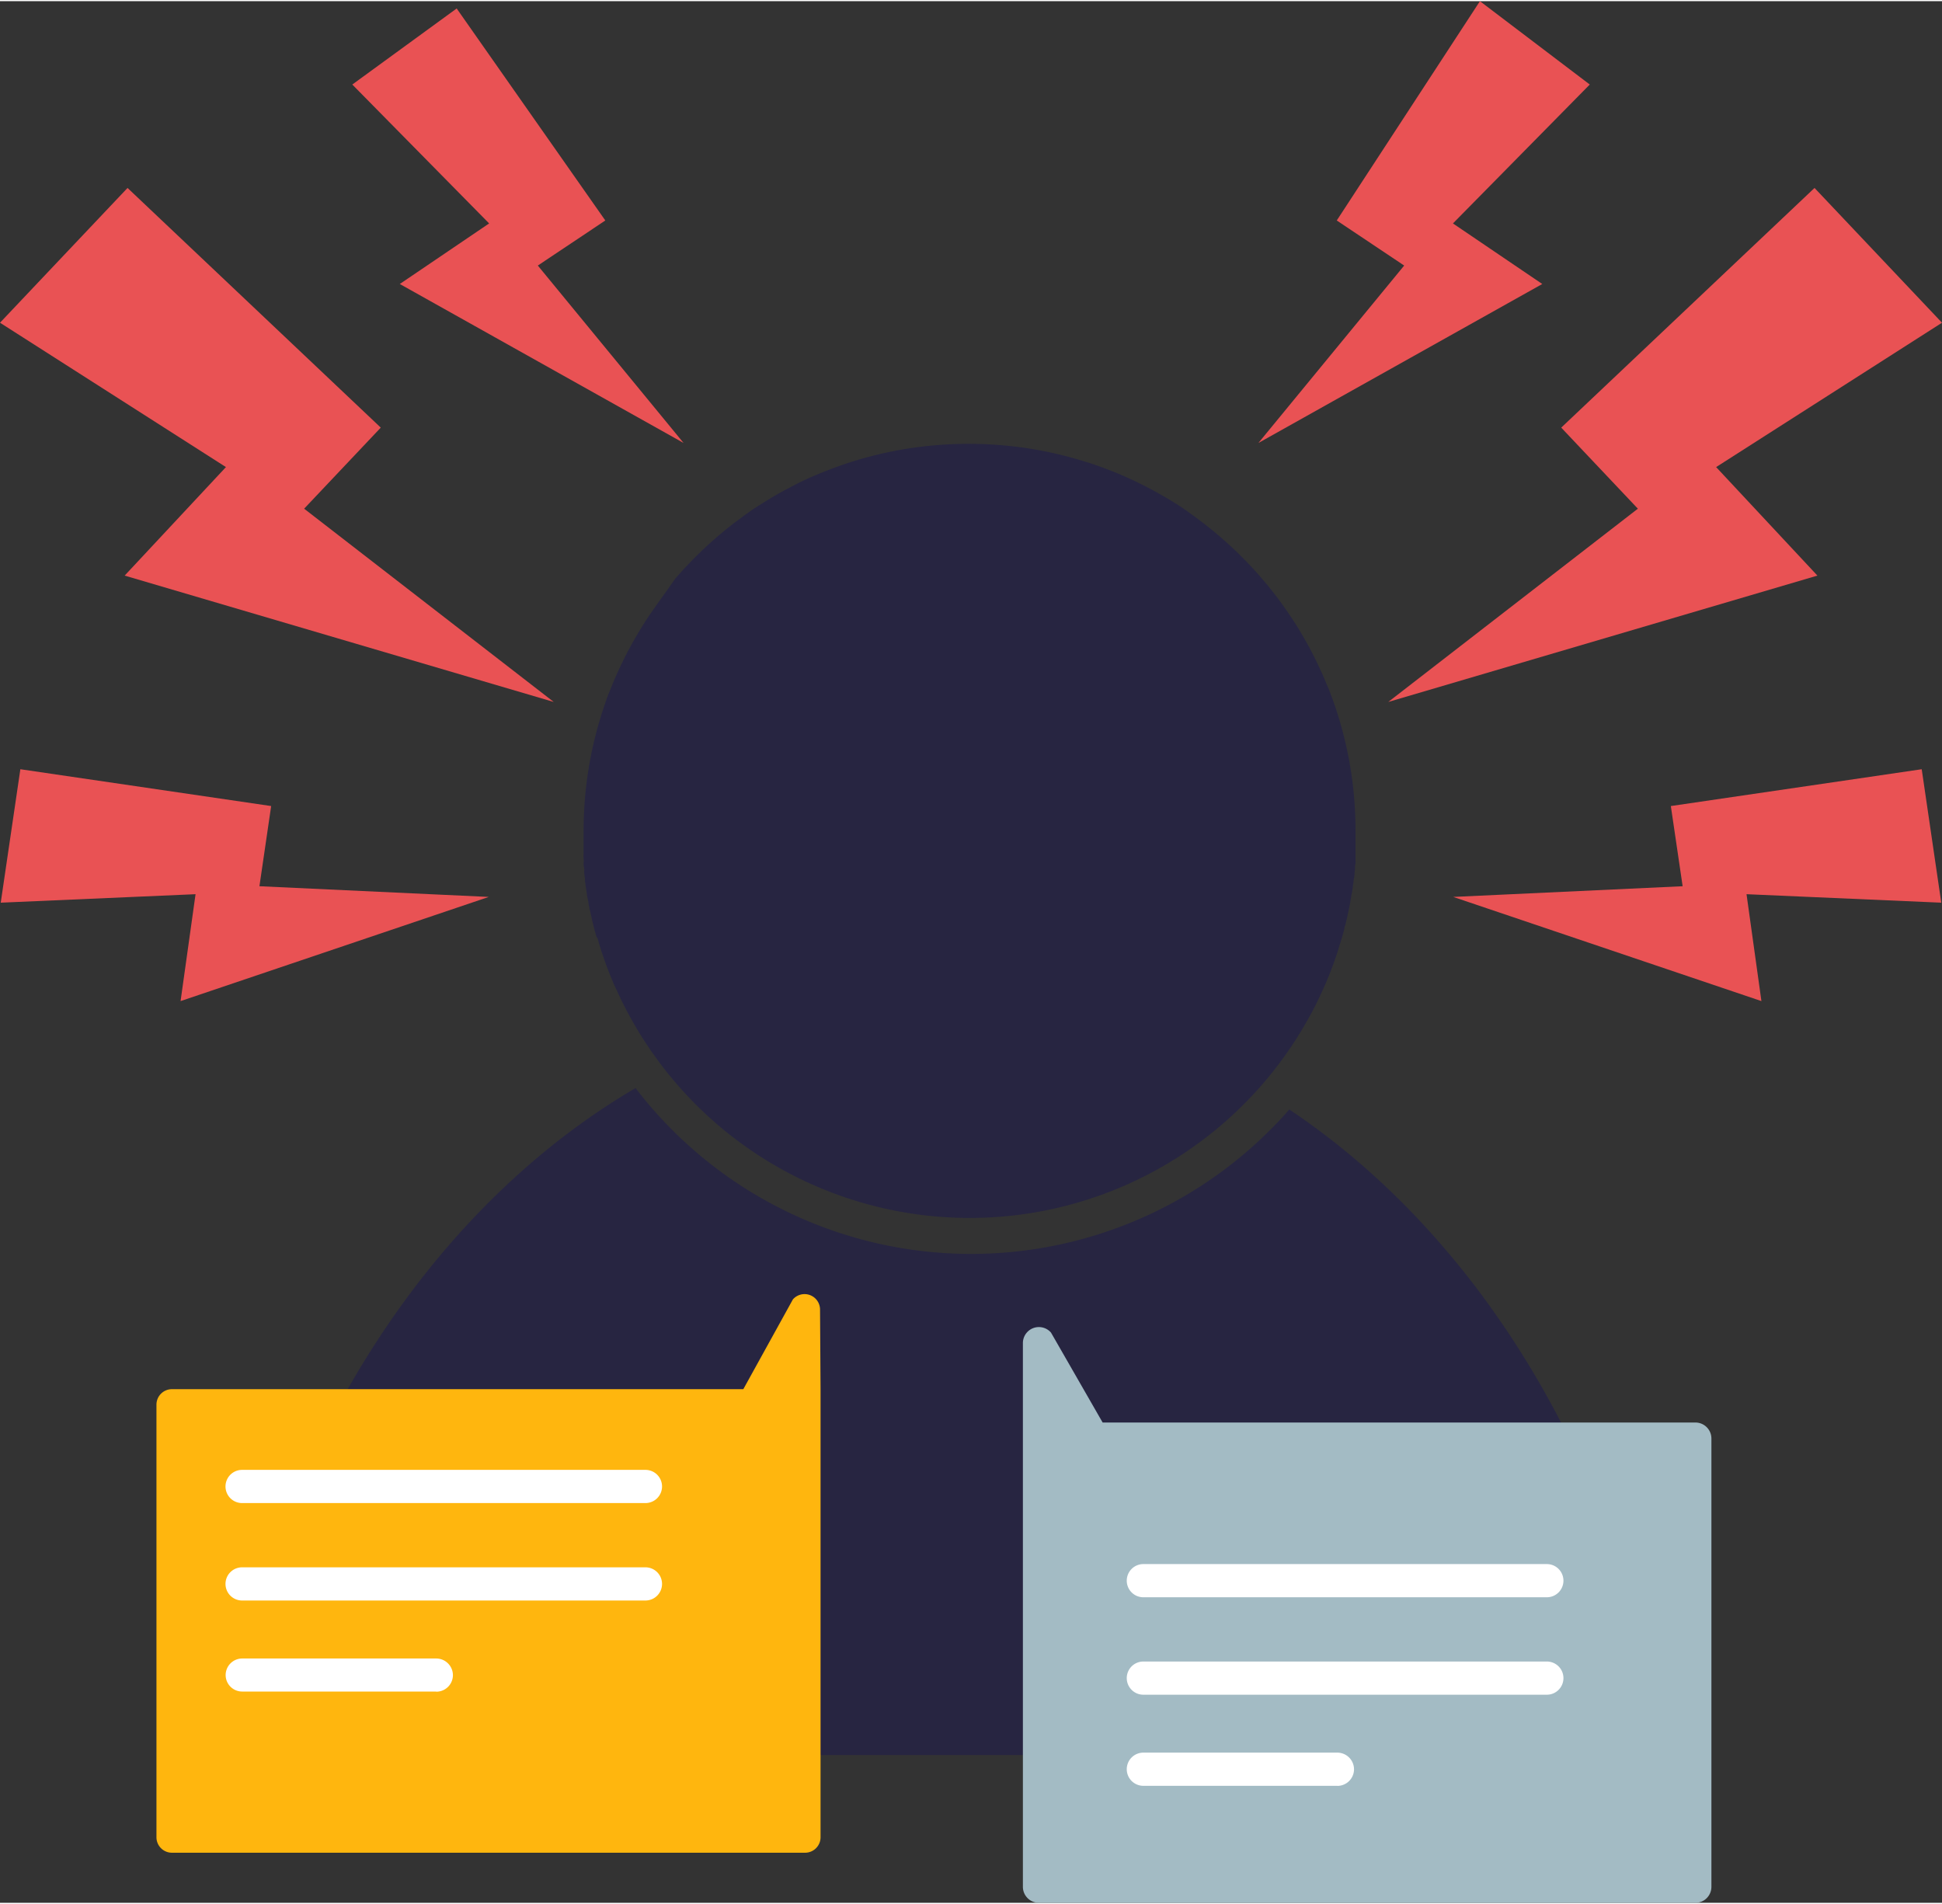 <?xml version="1.0" encoding="UTF-8"?>
<svg xmlns="http://www.w3.org/2000/svg" id="Image1" width="153" height="150" viewBox="0 0 263.27 257.79">
  <rect x="0" y="0" width="263.27" height="257.79" fill="#333333" stroke="none"/>
  <defs>
    <style>.cls-1{fill:#272541;}.cls-2{fill:#e95254;}.cls-3{fill:#a3bbc4;}.cls-4{fill:#ffb60e;}.cls-5{fill:#fff;}</style>
  </defs>
  <path class="cls-1" d="M89,81.86l-.42.6c-.56.79-1.1,1.61-1.61,2.44l-.42.69a53.3,53.3,0,0,0-2.51,4.72c-.16.35-.33.71-.49,1.07s-.4.93-.59,1.4-.27.69-.41,1-.37,1-.55,1.51c-.09.26-.18.53-.26.79a52.32,52.32,0,0,0-2.62,16.41h0v3a4.76,4.76,0,0,0,0,.79,1.51,1.51,0,0,1,0,.48,3.54,3.54,0,0,0,.07.8c.07.27,0,.29,0,.44a7.37,7.37,0,0,0,.11.93v.3c.06.41.11.81.17,1.21l.06.33a5.2,5.2,0,0,0,.14.88l.09.45a4.06,4.06,0,0,0,.14.76c0,.25.06.31.1.47s.1.49.16.73.07.32.1.47.13.51.19.77.07.27.1.41c.1.37.2.75.31,1.12L81,127l.29,1,.13.43.23.71.17.48c.07.22.15.44.23.65s.11.33.17.49l.25.65.18.47.3.73.15.37c.15.35.31.7.46,1,.07.14.13.28.19.42s.21.44.31.66.15.31.23.47l.29.59c.09.16.17.32.25.48l.3.57.26.48.33.58c.08.15.16.3.25.45l.45.77.34.56.39.62.3.46.35.52.31.47.35.5.33.46.36.5.33.45.41.53.3.39a52.51,52.51,0,0,0,80.3,2.65,51.73,51.73,0,0,0,4.3-5.47l.06-.08.55-.83.13-.19.49-.78c0-.08.11-.16.16-.25l.45-.75c.06-.1.12-.19.17-.29s.29-.5.43-.75l.18-.31.4-.74.18-.33c.12-.25.25-.49.38-.74s.11-.23.17-.35l.36-.74c.06-.12.11-.24.16-.36s.24-.5.35-.75l.15-.35c.12-.25.23-.51.34-.77a3.05,3.05,0,0,1,.13-.32l.33-.82.07-.19c.36-.94.7-1.89,1-2.84a1.44,1.44,0,0,1,.13-.4c0-.13.13-.46.2-.68l.16-.52.18-.65.15-.56c0-.21.1-.42.16-.63s.09-.4.14-.6.1-.41.14-.62.09-.41.14-.62l.12-.61.12-.63a4.34,4.34,0,0,1,.11-.61c0-.2.07-.43.11-.65l.09-.6a5.31,5.31,0,0,1,.1-.68,2.73,2.73,0,0,1,.07-.59,3,3,0,0,0,.08-.69l.06-.58c0-.24,0-.48.07-.72a5.4,5.4,0,0,0,0-.57v-3.9h0a52.32,52.32,0,0,0-2.62-16.41l-.27-.79c-.17-.51-.36-1-.55-1.51s-.27-.7-.41-1-.38-.94-.59-1.4-.32-.72-.49-1.07a49.56,49.56,0,0,0-2.51-4.72c-.13-.23-.27-.46-.41-.69-.52-.83-1.06-1.65-1.62-2.44l-.42-.6q-1.32-1.83-2.79-3.54c-.73-.85-1.48-1.67-2.26-2.47-.3-.3-.59-.6-.89-.89a54,54,0,0,0-5-4.32c-.41-.32-.83-.62-1.25-.93l-1-.72c-1-.7-2.12-1.37-3.22-2-.73-.42-1.48-.82-2.23-1.21-1.13-.58-2.29-1.12-3.47-1.62A51.81,51.81,0,0,0,145.69,62c-.83-.24-1.67-.45-2.52-.65-1.27-.29-2.55-.54-3.86-.74-.87-.13-1.74-.24-2.62-.33a53.54,53.54,0,0,0-10.74,0c-.88.09-1.76.2-2.63.33-1.3.2-2.59.45-3.86.74-.85.2-1.68.41-2.52.65a53.72,53.72,0,0,0-6.06,2.13,37.48,37.48,0,0,0-3.46,1.62c-.76.39-1.5.79-2.24,1.21-1.09.64-2.17,1.31-3.22,2l-1,.72-1.26.93a52.67,52.67,0,0,0-5,4.32c-.3.29-.6.59-.89.89-.78.8-1.54,1.62-2.27,2.47Q90.34,80,89,81.86Z" transform="translate(0 0)"></path>
  <path class="cls-1" d="M174.78,150.24c-.84,1-1.71,1.9-2.62,2.81a57.28,57.28,0,0,1-86-5.71c-28.65,16.8-49.87,50.23-55.79,90.41H225.94C220.35,199.77,201.07,167.81,174.78,150.24Z" transform="translate(0 0)"></path>
  <polygon class="cls-2" points="66.31 30.13 54.2 38.34 92.67 59.89 72.91 35.84 82.06 29.73 61.91 0.99 47.76 11.3 66.31 30.13"></polygon>
  <polygon class="cls-2" points="66.26 121.43 35.17 119.98 36.76 109.11 2.76 104.12 0.1 122.21 26.51 121.06 24.48 135.55 66.26 121.43"></polygon>
  <polygon class="cls-2" points="16.9 77.87 75.07 95 41.23 68.8 51.62 57.81 17.29 25.32 0 43.59 30.63 63.16 16.9 77.87"></polygon>
  <polygon class="cls-2" points="190.36 35.84 170.6 59.89 209.08 38.34 196.97 30.13 215.52 11.3 200.63 0 181.22 29.73 190.36 35.84"></polygon>
  <polygon class="cls-2" points="260.52 104.12 226.51 109.11 228.11 119.98 197.01 121.43 238.79 135.55 236.77 121.06 263.17 122.21 260.52 104.12"></polygon>
  <polygon class="cls-2" points="222.04 68.8 188.2 95 246.38 77.87 232.65 63.16 263.27 43.59 245.99 25.32 211.65 57.81 222.04 68.8"></polygon>
  <path class="cls-3" d="M229.84,257.79h-89a2.17,2.17,0,0,1-2.17-2.17h0v-73.7a2.17,2.17,0,0,1,3.81-1.43l7,12.19h80.36a2.17,2.17,0,0,1,2.17,2.17v60.77a2.17,2.17,0,0,1-2.17,2.17Z" transform="translate(0 0)"></path>
  <path class="cls-4" d="M23.31,251h85.83a2.1,2.1,0,0,0,2.1-2.09V188.2l-.07-10.83a2.1,2.1,0,0,0-3.68-1.38l-6.72,12.17H23.31a2.1,2.1,0,0,0-2.1,2.1h0v58.62A2.1,2.1,0,0,0,23.28,251Z" transform="translate(0 0)"></path>
  <path class="cls-5" d="M181.32,241.93H155a2.25,2.25,0,0,1-2.25-2.25h0a2.25,2.25,0,0,1,2.25-2.25h26.3a2.27,2.27,0,0,1,2.26,2.25h0a2.26,2.26,0,0,1-2.26,2.26Z" transform="translate(0 0)"></path>
  <path class="cls-5" d="M155,225.08H209.7a2.25,2.25,0,0,1,2.25,2.25h0a2.25,2.25,0,0,1-2.25,2.25H155a2.25,2.25,0,0,1-2.25-2.25h0A2.25,2.25,0,0,1,155,225.08Z" transform="translate(0 0)"></path>
  <path class="cls-5" d="M155,211.87H209.7a2.25,2.25,0,0,1,2.25,2.25h0a2.25,2.25,0,0,1-2.25,2.25H155a2.25,2.25,0,0,1-2.25-2.25h0A2.25,2.25,0,0,1,155,211.87Z" transform="translate(0 0)"></path>
  <path class="cls-5" d="M59.12,229.15H32.84a2.24,2.24,0,0,1-2.25-2.23v0h0a2.25,2.25,0,0,1,2.25-2.25h26.3a2.27,2.27,0,0,1,2.26,2.25h0a2.25,2.25,0,0,1-2.25,2.25Z" transform="translate(0 0)"></path>
  <path class="cls-5" d="M32.82,212.31H87.5a2.25,2.25,0,0,1,2.25,2.25h0a2.25,2.25,0,0,1-2.25,2.25H32.82a2.25,2.25,0,0,1-2.25-2.25h0A2.25,2.25,0,0,1,32.82,212.31Z" transform="translate(0 0)"></path>
  <path class="cls-5" d="M32.82,199.1H87.5a2.25,2.25,0,0,1,2.25,2.25h0a2.25,2.25,0,0,1-2.25,2.25H32.82a2.25,2.25,0,0,1-2.25-2.25h0A2.25,2.25,0,0,1,32.82,199.1Z" transform="translate(0 0)"></path>
</svg>
